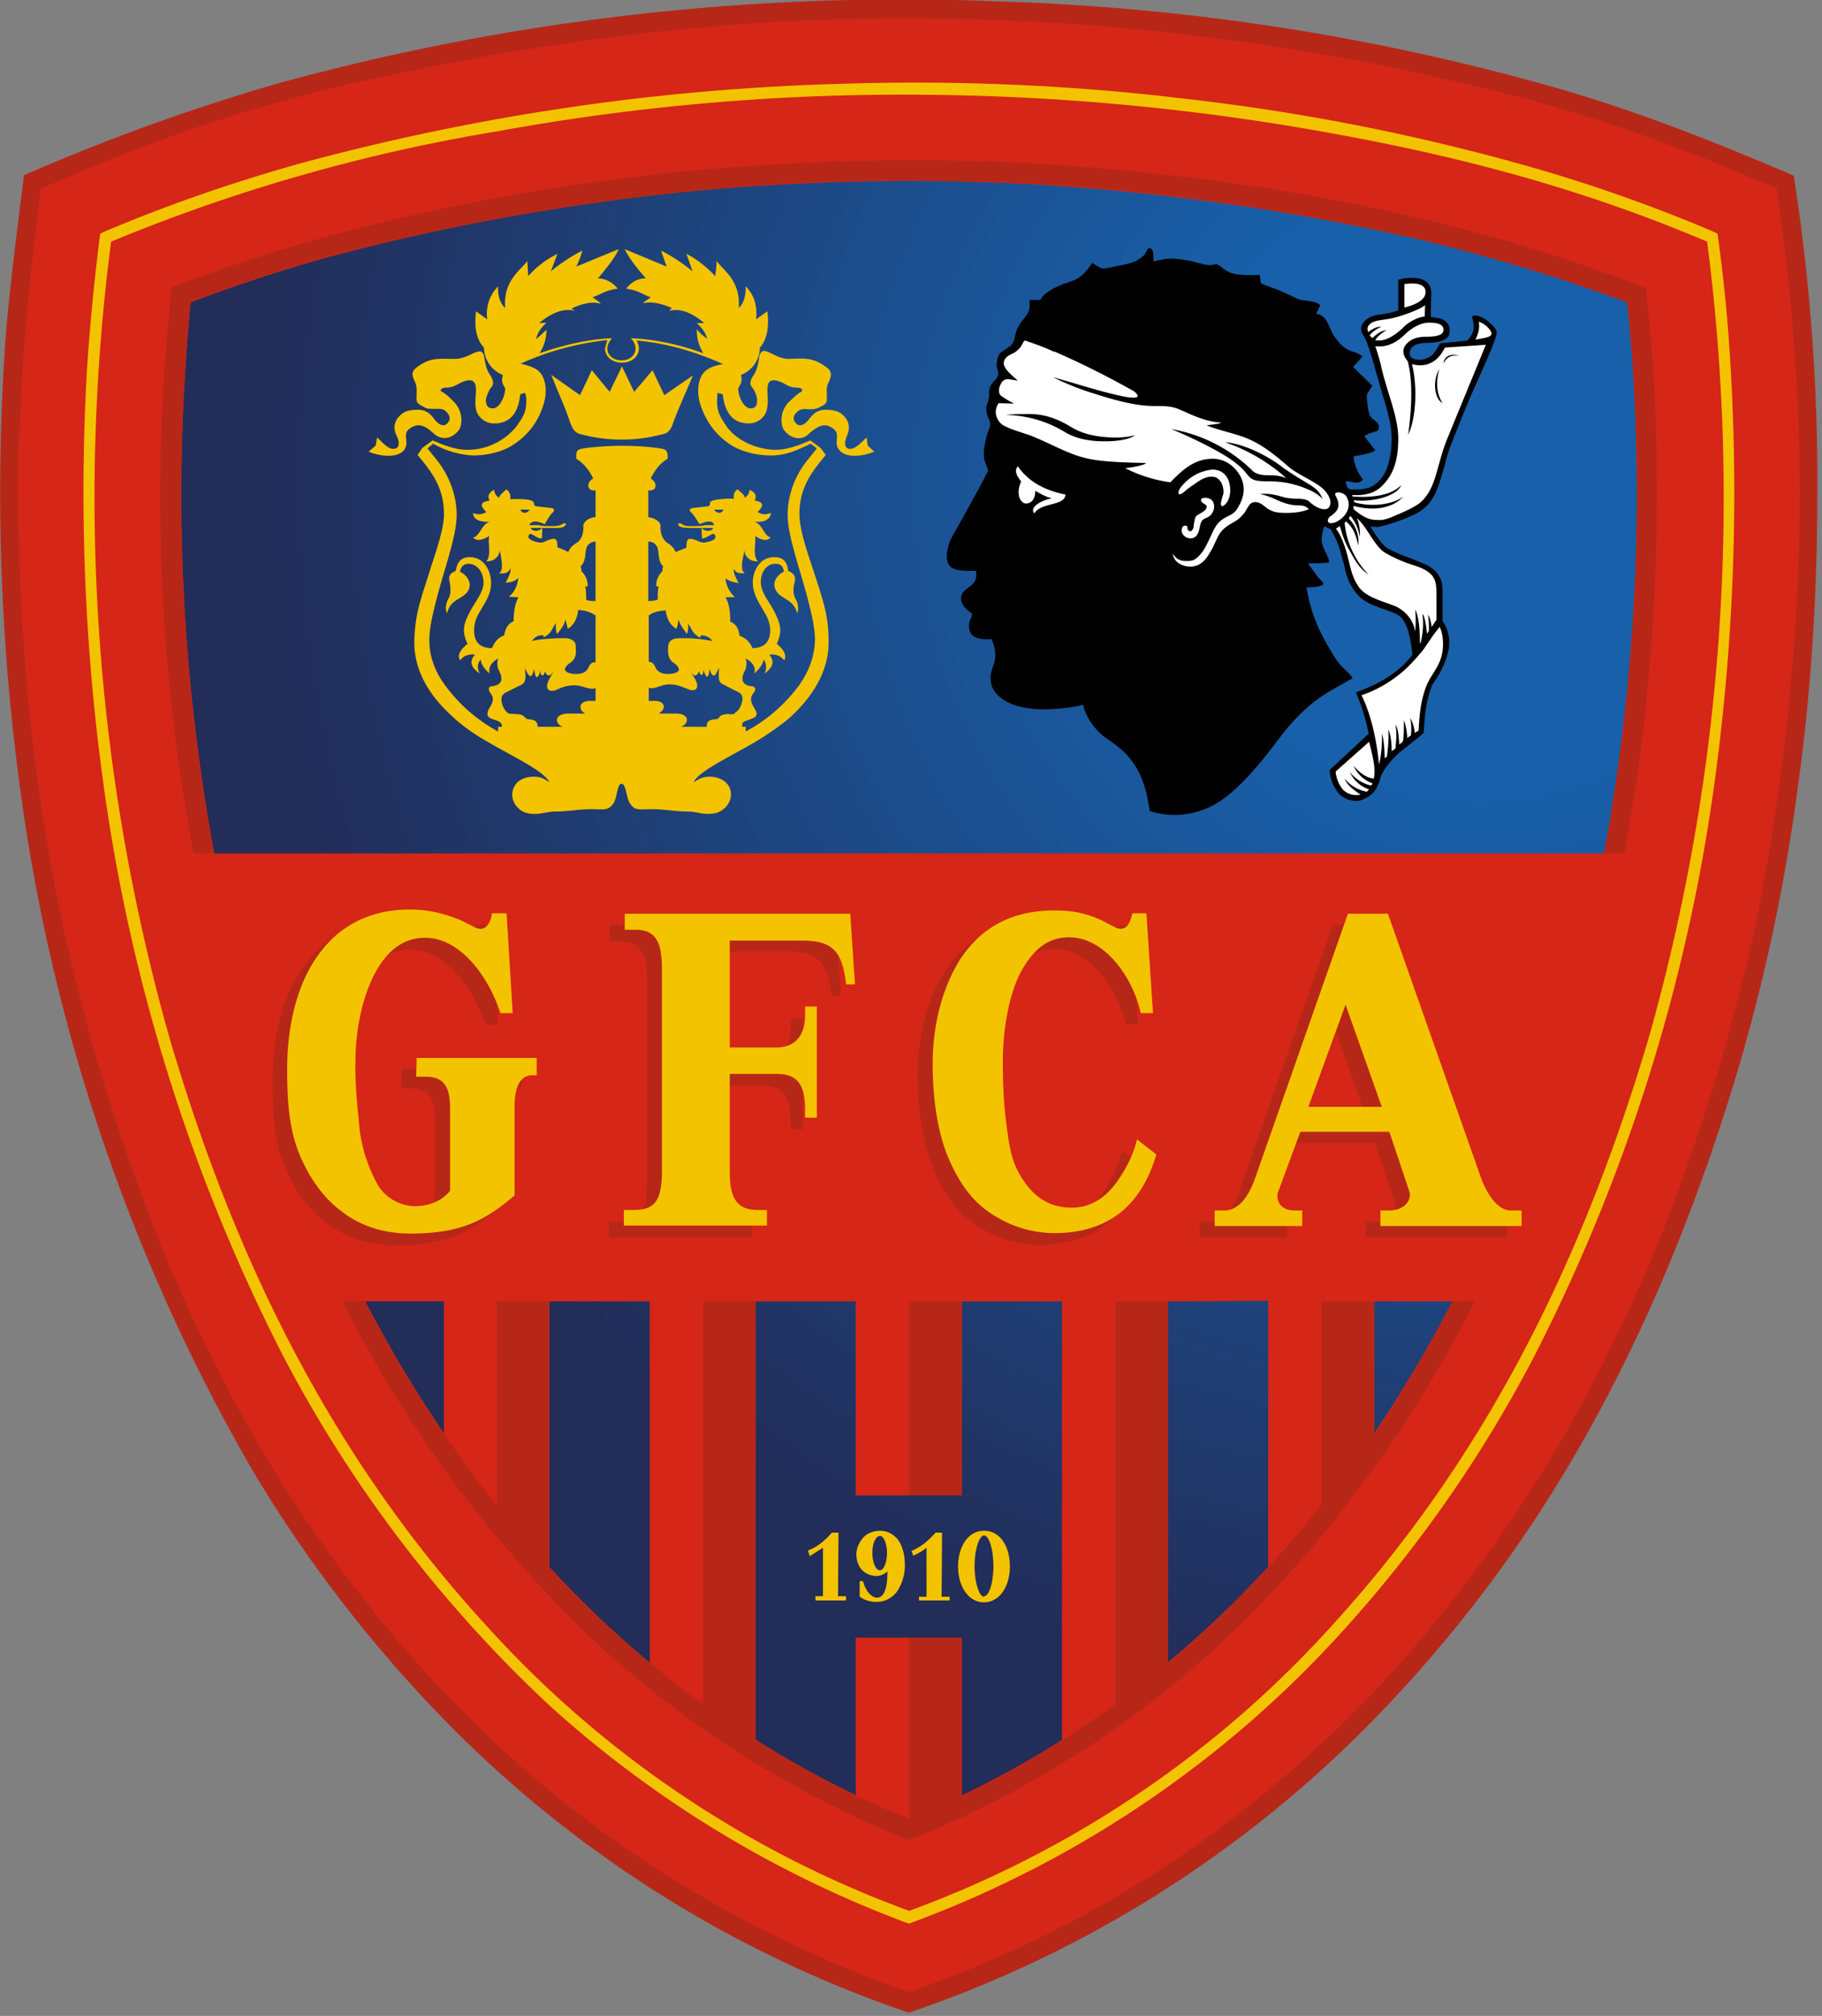 <svg fill="none" height="428" width="387" xmlns="http://www.w3.org/2000/svg" xmlns:xlink="http://www.w3.org/1999/xlink"><rect width="100%" height="100%" fill="#808080" stroke="none"/><radialGradient id="a" cx="313.9" cy="103.2" gradientUnits="userSpaceOnUse" r="324.8"><stop offset="0" stop-color="#1860aa"/><stop offset=".1" stop-color="#1860aa"/><stop offset=".2" stop-color="#1860aa"/><stop offset=".8" stop-color="#222d59"/><stop offset="1" stop-color="#222d59"/></radialGradient><path d="m193 427.3a250.2 250.2 0 0 1 -97-60.5 286.1 286.1 0 0 1 -42-54 393.3 393.3 0 0 1 -49.7-145.2 467.8 467.8 0 0 1 -3-97.4c1-11 2.4-22 3.8-33a442.6 442.6 0 0 1 53.6-19.4 501 501 0 0 1 153.3-17.5 486.7 486.7 0 0 1 115.5 17.5c18.3 5 36 12 53.5 19.5a418.7 418.7 0 0 1 5 68c0 20.8-1.3 41.6-4.2 62.3a393.7 393.7 0 0 1 -12.2 58c-9 30.5-21 60-37.4 87.2a286.2 286.2 0 0 1 -42.1 54 250.1 250.1 0 0 1 -97 60.5z" fill="#b72718"/><path d="m4.2 91.3a427.6 427.6 0 0 1 3.4-42l.1-1.5 1-7.8 7.3-3 1.3-.6a341.5 341.5 0 0 1 63.5-20 544.2 544.2 0 0 1 82.7-11.7 506.3 506.3 0 0 1 51.8-.3 507 507 0 0 1 68.8 7.7 543.8 543.8 0 0 1 42.3 9.5 357 357 0 0 1 42.4 14.8l1.3.6 7.3 3 1 7.8.2 1.4a425.6 425.6 0 0 1 2.5 87 462.3 462.3 0 0 1 -8.3 60.6 428 428 0 0 1 -19.3 63.8 344.9 344.9 0 0 1 -15.6 33.9 301.3 301.3 0 0 1 -42.7 61.1 257.4 257.4 0 0 1 -48.2 41 240.5 240.5 0 0 1 -48.3 24.3l-.9.3-4.7 1.8-4.8-1.8-.9-.3a250.4 250.4 0 0 1 -62-33.9 252.4 252.4 0 0 1 -34.5-31.4 285.5 285.5 0 0 1 -42.7-61.1c-5.8-11-11-22.3-15.5-33.9a427.2 427.2 0 0 1 -19.3-63.8 425.7 425.7 0 0 1 -8.4-60.6 465.4 465.4 0 0 1 -1-44.9z" fill="#d52617"/><path clip-rule="evenodd" d="m18.5 78.1a453.2 453.2 0 0 0 3.3 87.1 379 379 0 0 0 38.5 123 278 278 0 0 0 56.2 73.7 235.6 235.6 0 0 0 75.7 46.2l.9.3.8-.3a232 232 0 0 0 91.2-61.7 278 278 0 0 0 40.7-58.3 379.5 379.5 0 0 0 38.5-122.9 453.3 453.3 0 0 0 3.3-87c-.5-9.2-1.4-18.3-2.6-27.2l-.2-1.4-1.3-.6a333.5 333.5 0 0 0 -40.7-14.2 455.8 455.8 0 0 0 -70.8-13.8 479.7 479.7 0 0 0 -73.4-3.2 489.7 489.7 0 0 0 -115.2 17c-13.5 3.8-27 8.4-40.8 14.2l-1.3.6-.2 1.4c-1.1 8.9-2 18-2.6 27.1z" fill="#f4c300" fill-rule="evenodd"/><path clip-rule="evenodd" d="m105 28a478.2 478.2 0 0 1 88-7.9 504.5 504.5 0 0 1 88.2 7.9c28 5 54 11.7 81.4 23.3a421.2 421.2 0 0 1 -12.3 168.7c-14.1 47.7-34.7 89.2-67 124.7a225.1 225.1 0 0 1 -90.2 61 225.2 225.2 0 0 1 -90.2-61c-32.4-35.5-53-77-67-124.7a421.2 421.2 0 0 1 -12.3-168.7 373.6 373.6 0 0 1 81.3-23.3z" fill="#d52617" fill-rule="evenodd"/><g fill="url(#a)"><path d="m77.6 276.3a270.3 270.3 0 0 0 16.7 28v-28z"/><path d="m116.7 276.3v56.4a218.8 218.8 0 0 0 21.4 20.4v-76.8z"/><path d="m204.3 276.3v41.2h-22.5v-41.2h-21.3v93.1a191.8 191.8 0 0 0 21.3 11.8v-33.5h22.5v33.5a203.3 203.3 0 0 0 21.3-11.8v-93.1z"/><path d="m248 276.3v76.7a220 220 0 0 0 21.4-20.4v-56.4z"/><path d="m291.9 276.3v28a267 267 0 0 0 16.6-28z"/><path d="m193 38.4a532.2 532.2 0 0 0 -42 1.8 475.7 475.7 0 0 0 -82 14.6 329.1 329.1 0 0 0 -28.5 9.4 422.7 422.7 0 0 0 -1 69.7 433.3 433.3 0 0 0 6 47.3h295.2a398 398 0 0 0 6-47.3 425.4 425.4 0 0 0 -1-69.7 304.9 304.9 0 0 0 -48-14.2 503.5 503.5 0 0 0 -77-10.8 531.1 531.1 0 0 0 -26.9-.8h-.7"/></g><path d="m85.2 231.1h2c3.9 0 5.2 2 5.2 6.7v17.4c-.5.8-2.8 3.4-7.5 3.4a9.6 9.6 0 0 1 -7.6-4.1 32 32 0 0 1 -4.3-14.3c-.5-4.4-.7-9-.7-12.4 0-5.8 1.2-13 4-18.4 2.4-4.6 5.9-7.8 10.8-7.8 7.5 0 13.5 8.3 16 16h2.7l-1.4-21.2h-3.1c-.2 1.6-1 3.3-2.3 3.3a3 3 0 0 1 -1.5-.4l-3-1.5c-2.5-1-5.9-2.2-10.6-2.2-18.5 0-26 16.3-26 33.8 0 6.5.3 12.7 2.6 18.4 2 4.7 5 9 9 12 3.9 2.9 8.9 4.6 14.6 4.6 11.5 0 16.5-3.4 22-8.1v-19c0-4 1.2-6.5 3.7-6.5h1v-3.8h-25.5zm189.5 6.4 7.9-21.7 7.7 21.7zm43 22c-2.5 0-5-3-6.6-7.7l-19.5-55.4h-8.5l-19.8 56.3c-1.2 3.4-3.2 6.7-6.5 6.7h-2v3.3h18.6v-3.3h-1.4c-3.6 0-3.9-2.8-3.4-4l4.6-12.7h18.8l4.3 12.5c.6 2-1 4.2-4.4 4.2h-1.8v3.3h30v-3.3zm-83-6.9c-3.2 4.8-7 6.3-10.4 6.3-5.2 0-8.3-3.1-10.2-5.9-2.7-4-3-7.7-3.7-13.1-.5-4.4-.6-8.7-.5-12.1 0-5.8.9-13.3 3.7-18.7 2.4-4.6 5.4-7.6 10.4-7.6 7.5 0 13.4 8.4 15.1 16h2.6l-1.4-21h-3c-.2 1.5-1 3.2-2.4 3.2a3 3 0 0 1 -1.4-.4c-1-.5-1.8-1.1-2.9-1.5-2.5-1.1-5.1-2.1-9.8-2.1-9.7 0-16 4.2-20.2 10.7-3.7 6-5.7 13.7-5.7 22 0 6.6 1 14 3.3 19.6 2 4.8 4.4 8.6 8 11.3 3.9 3 9 5 14.6 5 11.5 0 18.6-6 21.7-16.7l-4.2-3.2c-.8 3.4-2.2 6.1-3.6 8.2zm-105.2-56.2v3.5h2.4c5 0 5.5 4 5.5 8.8v42.3c0 6.4-1.4 8.4-5.9 8.4h-2.2v3.3h30.4v-3.3h-1.7c-5 0-6-3-6-8.4v-20.5h9.7c4.4 0 6.2 2 6.2 7.5v1.8h2.6v-23.6h-2.6v2.1c0 3.7-1.7 6.6-6.2 6.6h-9.8v-22.9h15c6.2 0 9 1.6 9.7 9.4h2l-1-15z" fill="#b72718"/><path d="m277.9 235 7.9-21.7 7.7 21.7zm43 22c-2.6 0-5-3-6.6-7.7l-19.5-55.3h-8.5l-19.8 56.4c-1.2 3.3-3.2 6.6-6.5 6.6h-2v3.3h18.6v-3.3h-1.6c-3.6 0-4-2.8-3.5-4l4.7-12.7h18.9l4.2 12.5c.7 2-1 4.2-4.3 4.2h-1.8v3.3h30v-3.3zm-83.1-6.9c-3.1 4.8-6.9 6.4-10.3 6.3-5.2 0-8.3-3-10.2-5.9-2.7-4-3-7.7-3.7-13.1-.5-4.4-.6-8.7-.6-12 0-5.9 1-13.4 3.7-18.8 2.5-4.6 5.5-7.6 10.4-7.6 7.5 0 13.5 8.4 15.2 16.1h2.6l-1.4-21.2h-3c-.3 1.6-1 3.3-2.4 3.3a3 3 0 0 1 -1.4-.4l-2.9-1.5c-2.6-1.1-5.1-2-9.8-2-9.7 0-16 4.1-20.2 10.6-3.7 6-5.7 13.8-5.7 22 0 6.7.9 14 3.2 19.6 2 4.8 4.5 8.6 8 11.3 4 3 9 5 14.7 5 11.5 0 18.5-6 21.6-16.7l-4.1-3.2c-.8 3.4-2.3 6.1-3.7 8.2zm-149.4-21.5h2c3.8 0 5.2 2 5.2 6.7v17.5c-.5.7-2.8 3.3-7.6 3.3a9.6 9.6 0 0 1 -7.5-4.1 32 32 0 0 1 -4.3-14.3c-.5-4.4-.8-9-.7-12.4 0-5.8 1.2-13 4-18.4 2.4-4.6 5.8-7.8 10.8-7.8 7.5 0 13.5 8.3 16 16h2.6l-1.3-21.2h-3.1c-.2 1.6-1 3.3-2.4 3.3a3 3 0 0 1 -1.4-.4l-3-1.5c-2.6-1-6-2.2-10.6-2.2-18.5 0-26.1 16.3-26.1 33.8 0 6.5.3 12.7 2.7 18.4 2 4.7 4.9 9 9 12 3.9 3 8.8 4.6 14.5 4.6 11.6 0 16.5-3.4 22.1-8.1v-19c0-4 1.2-6.5 3.7-6.5h1v-3.7h-25.5zm44.3-34.6v3.4h2.4c5 0 5.5 4 5.5 8.8v42.3c0 6.4-1.5 8.4-6 8.4h-2.1v3.3h30.4v-3.3h-1.9c-4.9 0-6-3-6-8.4v-20.5h9.8c4.4 0 6.2 2 6.2 7.6v1.7h2.5v-23.6h-2.5v2.2c-.1 3.6-1.8 6.5-6.2 6.5h-9.8v-22.7h15c6.2 0 8.9 1.5 9.7 9.3h1.9l-1-15zm67.4 131.4h-1.4c-1.4 1.6-3 3-5.1 3.9l.4 1c1-.5 2-1 2.8-1.7v10.4h-1.6v.8h6.5v-.8h-1.7zm8.9 13.6c-1 0-2-3-2-6.5s1-6.5 2-6.5c1.1 0 2 3 2 6.5s-.9 6.4-2 6.4zm0-14c-3.4 0-5.5 3.4-5.5 7.6s2.2 7.6 5.5 7.6 5.5-3.4 5.5-7.6-2-7.6-5.5-7.6zm-30.9.4h-1.4c-1.4 1.6-3 3-5.1 3.8l.4 1.2 2.8-1.8v10.3h-1.6v.9h6.5v-.9h-1.7zm8.8 8c-.9 0-1.6-1.7-1.6-3.7s.7-3.6 1.6-3.6c.8 0 1.5 1.6 1.5 3.6s-.7 3.7-1.5 3.7zm.1-8.4c-1.3 0-2.5.4-3.4 1.2-1 1-1.7 2.4-1.7 3.8 0 2.6 1.6 4.6 4.4 4.6.7 0 1.8-.5 2.2-1 0 4.3-1 5.6-2.2 5.6-1 0-2.3-1-3-3.5h-.7v3.3a6 6 0 0 0 3.7 1.1c1.8 0 3.4-1 4.3-2.3a10 10 0 0 0 1.6-5.4c0-2.7-.7-4.6-1.7-5.8-1-1-2.2-1.6-3.5-1.6" fill="#f4c300"/><g fill="#b72718"><path d="m308.5 276.3a305.3 305.3 0 0 1 -16.6 28v-28h-11.3v43.2c-3.5 4.4-7.1 8.7-11 13l-.2.2a221 221 0 0 1 -21.3 20.4v-76.8h-11.2v85.5a215.8 215.8 0 0 1 -32.6 19.4v-33.5h-11.2v38.3c-3.7-1.5-7.3-3-10.9-4.7l-.4-.2a201.7 201.7 0 0 1 -21.3-11.8v-93.1h-11.2v85.5a215.4 215.4 0 0 1 -11.3-8.7 219 219 0 0 1 -21.4-20.4v-56.4h-11.2v43.2a253.9 253.9 0 0 1 -27.9-43.2h-4.8l2.1 4.1a261.6 261.6 0 0 0 52.7 69.3 219.6 219.6 0 0 0 65.5 41.1 213.6 213.6 0 0 0 79.8-55.5 261.6 261.6 0 0 0 40.5-59z"/><path d="m204.3 276.3h-11.2v41.2h11.2z"/><path clip-rule="evenodd" d="m151 40.2a442.6 442.6 0 0 1 56-1.6 413.2 413.2 0 0 1 42.6 3.1 496 496 0 0 1 48.2 8.3 385 385 0 0 1 47.8 14.2 376.5 376.5 0 0 1 2.1 41 426 426 0 0 1 -7 76h4.4l2.9-18.2a436.5 436.5 0 0 0 3.2-83.8c-.4-6.2-1-12.2-1.6-18a320.6 320.6 0 0 0 -31.2-10.5 438.7 438.7 0 0 0 -68.4-13.3 464.3 464.3 0 0 0 -85-2.5 464.1 464.1 0 0 0 -97.3 15.8c-10.4 2.9-20.7 6.3-31.2 10.3a406 406 0 0 0 1.6 102c.9 6 1.9 12.2 3 18.1h4.4a396.5 396.5 0 0 1 -6-47.3 427 427 0 0 1 1-69.7 303 303 0 0 1 47.9-14.1 503.6 503.6 0 0 1 62.7-9.8z" fill-rule="evenodd"/></g><path d="m281.3 111.7c.5.3.8.5 1.3.6a20 20 0 0 1 1.8 3.8c.4 1.2.6 2.4 1 3.4.4 2 .8 3.7 2 5.5a8 8 0 0 0 2.7 2.7c1.7 1 3.6 1.5 5.4 2.2.8.3 2 .8 2.5 1.7.4.5 1 1.9 1.2 2.7.4 1.5.6 3 .8 4.7-3 4-7.3 6.3-12 8a42 42 0 0 1 2.7 8.8l-8.3 7.7a8.6 8.6 0 0 0 2 5c.5.6 1.3 1 2.1 1.3.9.2 2 .4 2.8 0 2.3-.8 3.3-2.4 3.9-4.6.3-1.3 2-3.6 3.9-5.3l3-2.4a40 40 0 0 0 2.3-1.9c.2-3.3.4-6.4 1.6-9.6.3-1 .9-1.5 1.4-2.4 1.1-1.8 2.4-4.7 2.4-7 0-.8 0-1.3-.2-2-.2-1.1-.7-2-1.2-2.8v-5.8c0-1.5 0-2.5-.7-3.6-.5-1-1.5-1.9-3-2.6l-2.4-1c-1.5-.6-3-1-5.6-2.4-1-.6-1.8-1.9-2.7-3.1l-.9-1.5 1.6.1a38.1 38.1 0 0 0 8-2.8c.9-.5 1.7-1 2.2-1.6 2-1.7 2.9-5 3.8-8.2.5-1.8 1-3.7 1.7-5.4l2-5c2-5.1 4.4-10 6.5-15.1.4-1.1 1-2.5 1-3.2 0-.6-.6-1.3-1.4-2-.8-.8-2.1-1.6-3.2-1.6s-.3.6-.3 2.3c0 1.1-.2 1.6-1.3 3l-5.8.6c-.8 1.2-1.2 2.4-2.5 3-.8.4-1.8.7-3.1.3-1-.3-1-1.3-.7-2 .2-.5.7-.8 1.1-1 .6-.2 1.3-.4 2.1-.4 1.6 0 2.8-.2 3.6-.5 1.2-.5 1.5-1 1.5-2.2 0-1.4-.9-2.1-2-2.5l-2-.3.1-5.1c0-2.4-1.9-3.2-4-3.2-1 0-1.9.1-3 .4v6.5c-2.8 1-4.3.7-5.7 1.3-1.1.5-2.2 1.4-2.2 2.6s1 1.8 1.4 3.4c.6 1.6 1.3 4 1.6 5.2l1.7 5.9c1 3.2 1.8 6.2 1.8 8.9 0 2.3-.4 4.2-.8 5.6a8 8 0 0 1 -1.7 3.1c-.6.7-1.3 1.2-2.2 1.6-1 .3-2 .5-4 .4-.5 0-.8-.3-1.1-1.7 1.2-.1 2.8.9 3.7-.4a9 9 0 0 1 -2-4.9c2.4-.4 4-.8 4.6-1.3l-2.3-3c.9-.6 1.8-.8 2.4-1 .3 0 .7-.3.7-.9 0-.7-.4-1-1.1-1.6-.8-.6-1.1-.9-1.4-3.7 0-.6-.2-1.3 0-1.8l1.1-1.7-4.1-4 2-2.2c-1.5-1.4-2.7-.5-5-3l-1-1.3c-1.4-2.1-1.3-4.3-3.8-4.8l.8-1.8c-.7-.7-1.7-.8-3-1-1.1-.1-1 0-2.5-.7l-3.3-1.5c-1-.4-2.9-1-3.8-1.5l-.2-1.7h-2.7c-2.1-.1-3.7-.1-5.6-1.8-.4-.3-.7-.5-1-.5l-1.2.2c-.9 0-1.8-.3-2.7-.5a24 24 0 0 0 -5.4-.9c-1.7 0-2.8.4-4 .6 0-.8.1-2.7-.7-2.8-.5 0-.6.2-.8.7a3 3 0 0 1 -1 1.2c-1 .8-1.8 1.3-5.9 2-.8.2-1.7.4-2.3.4s-2-1-2.3-1.2a12 12 0 0 1 -1.3 1.7c-.6.7-1 1.1-1.5 1.4-1.3.9-2.6 1-4.7 2-1.4.6-3.2 1.8-3.5 2.8h-2.3v1.2c0 .8-.2 1.4-.8 2.2-.7 1-1.4 1.6-2 3.1-.4 1.2-.3 2.6-1.5 3.4l-1.9 1.3c-.6.6-.8 1.9-.8 2.6 0 1.1.6 1.3.2 2.4-.3 1-2 1.6-1.8 3.7.1 1.6-.7 2.3-.6 3.3 0 1.5.8 2 .8 3.2 0 .8-.3 1.1-.6 2-.4 1.7-1 3.8-.6 5.6l.8 2.2c-2 4-5 9.3-7.4 13.6a9.4 9.4 0 0 0 -1.4 4.5c0 3.3 2.5 3.2 6.2 3.2.4 2.8-1.2 3-2.5 4.3-1.2 1.1-.7 2.9.7 4 .6.6 1.3.6.8 1.6a4 4 0 0 0 -.5 1.6c0 2.8 2 3.1 4.8 3 .6 1.4.8 2.4.8 3.2.1 2-1 3.1-1 5.1 0 1.8.8 3 2 4 2.5 2.2 6.8 2.6 9.3 2.6 1.8 0 6.4-.3 8.4-1 .2 2 2.2 5.2 4.7 7 2 1.4 3.7 2.6 5 4.2 2.4 2.8 3.7 6.3 4.4 11.4a17.4 17.4 0 0 0 15.5-2.5c3.9-2.7 8-7.7 11-11.6 1.7-2.3 4.5-6 8.3-9 2.5-2 5.7-3.6 8.3-5.1-1-1.7-2.5-2-4.5-5.6-2.7-4.5-4.3-8-5.3-13.7.4 0 1.6 0 2.5-.2 1.9-.4.9-.9 0-1.9l-2.2-3c1.4 0 3 0 4.5-.2 0-.7-.4-1.5-1-2.7-.3-.8-1.1-1.8 0-5z" fill="#000"/><path clip-rule="evenodd" d="m283.7 163.8a7 7 0 0 0 1.5 3.8 4 4 0 0 0 3.8 1.1c-1.9-1.2-3-2.3-3.4-3.4a8 8 0 0 0 4.7 2.8l.5-.5c-2-.7-3.3-2-4.1-3.7a8 8 0 0 0 4.6 2.9l.2-.5a7 7 0 0 1 -4-3.7c1.6 1.8 3 2.6 4.3 2.7.4-1.7 0-4-1-7.8zm5.5-16.2c3-1 5.6-2.5 8-4.4 1.8-1.4 3.4-3.2 5-5.1 1.2-1.7 2.4-3.6 3.6-5 .5 1.1.7 2.3.7 3.7 0 4.3-2.4 5.9-3.6 9-1.3 3.5-1.4 6.5-1.6 9.4-.3 0-.6.3-.8.4a7.4 7.4 0 0 0 -1-3.2c.3 1.2.3 2.4.2 3.7l-.8.6a12 12 0 0 0 -.7-3.8c0 1.4 0 3-.2 4.5l-.8.7c-.1-2.4-.4-3.8-.8-4.2.3 1.4.2 3.1 0 5l-.8.6c0-2.1-.3-3.8-.7-4.6.1 1.5 0 3.3-.3 5.7l-.5.4c0-2.5-.3-4.6-.6-5.2.1 1.1 0 4.4-.6 6.5-.6-6.3-2-11.2-3.7-14.7zm-5.4-35.3c.7.9 1.2 2 1.7 3.4 1.2 3.2 1.2 6 2.9 8.6 1.4 2.3 4.5 3.1 7.7 4.3 1.8.7 4 2.5 4.5 5.5a28 28 0 0 0 0-4.7c.7 1.4 1 3.9 1 7.3l.2-.4c.5-2.3.6-4.3.3-6 .5.5.8 2.2 1 4.3l.4-.7c0-1.3 0-2.4-.2-3.4.4.5.6 1.4.8 2.6l1-1.5v-5.6c0-2.6-.3-4-3-5.3-2-.9-4-1.1-8-3.4-1.5-1-2.6-3-3.7-4.6-.5-.8-1.4-2-2.2-2.7a8 8 0 0 1 .6 4 9 9 0 0 0 -2-4.5l-.3.6a7 7 0 0 1 2 5.7c-.5-2.2-1-3.7-2.6-5.1l-.3.3a18.3 18.3 0 0 0 5.1 11c-1.7-1.1-2.8-2.8-3.8-4.7-1-1.6-1.7-3.4-2.3-5.6l-.8.5zm14.5-47v-5c.5 0 1.4-.2 1.9-.1 1.2 0 2.6.4 2.6 1.8 0 1.5-1.7 2.6-4.5 3.3zm4.3 2 .1-2.5c-.9.7-2.8 1.5-5.3 2.3-2.9.9-4.2.7-5.6 1.2-1 .5-1.6 1-1.2 2.2 1.1-.8 2-1.2 2.8-1.1a6 6 0 0 0 -2.5 1.8l.6.6c1-1 2-1.6 3-1.7-1 .6-1.8 1.2-2.4 2.1 2 .5 4.3-1 6.3-3 .6-.6 2.6-1.9 4.2-2zm10.8 4.8c2.4-.4 3.4-.6 3.4-1.3 0-.6-1.2-2-2.7-2.5.2 1.3 0 2.3-.7 3.8zm-7.7 6.3c-1.5 2.5-1 6.3.7 7.2-1.2-1.9-1.5-4.3-.7-7.2zm1-1.4c.6-1.2 1.7-1.7 3.2-1.5-1.5-.5-3 0-3.3 1.5zm-19.4 28.4-.1-.3c3.5.2 5.4-.8 6.8-2.4 1.8-2 3-4.7 3-9.6 0-4.5-2.2-9.3-3.6-15.1 0-.4-1-3.8-1.3-4.5 2.4.3 4.4-.7 6.1-2.3 1-1 3.1-2.7 5.4-2.7 1 0 3 .1 3 1.5 0 1-1 1.5-3.8 1.5-2.1 0-3.4.7-4.2 1.7-1.2 1.5 0 3 .4 3.5 1 3.6 1 9.2.1 15.6 1.7-3.5 2-10.3.8-15 4 1.1 6.1-1.6 7-3.5l8.7-.6-8.3 20.2c-2.2 5.6-2.2 10-5.3 13-1 1-3.1 2-5.5 3-1.6.7-2.7 1.1-3.8 1-1.6 0-2.8-.3-5.2-2.3v-.7c4.4 1.2 8.3.5 10.6-2-2.6 2-7.5 2.2-10.5 1.2v-.4c4.1.5 9.3-1 10-3.2-2.2 2.4-7 2.7-10.3 2.4zm-4.7 4.2c1.5-1 2.1-2 1.4-3.7-.2-.5-.6-1-.3-1.2.4-.4 1.8 0 2.2.6 1.3 2 .2 4.2-1.7 5.3-.4.3-1.8.8-2.1.2-.2-.5.2-1 .5-1.2zm-31.3-5c-.5.4-1 .5-1 0s.5-1.2.9-1.6a9.5 9.5 0 0 1 6.3-3.3c2.6 0 3.8 2 3.8 4.4 0 1.2-.3 2-.8 2.7-.4.5-1 .9-1.1.5-.2-.2 0-1 .4-2.3.2-.6 0-2-.5-2.7s-1-1.1-2-1.1c-1.2 0-2.4.7-3.6 1.6-1 .6-1.9 1.4-2.4 1.8zm4.6 1.1a2 2 0 0 1 1.5.5c.5.5.7 1.6.2 2.5-.5 1-1.1 1.1-1.7 1.4-.5.3-.8.4-1.1 2-.3 1.4-.8 2.2-2 2.2-.8 0-1.9-.7-1.8-1.8 0-.6.4-.9.7-.9.2 0 .5 0 .5.4 0 .5.3.8.6.8s.6-.4.7-.8c.3-2.6.5-2.4 1.3-2.9s1.5-.8 1.5-1.6c0-.4-1.2-.7-1.2-1.3 0-.4.4-.5.8-.5zm-39.7-6.7c2.2 3.2 5.6 5.1 10.1 6-.1 2.5-5.2 1.6-6.6 4-1.1-1.2 1.2-2.7 3.7-3.2-1.2-.3-2.3-.9-3.5-1.6 0 1.6-.7 2.7-2 2.7-1 0-2.3-1.8-1-4.7-1-1.2-1.5-2.3-.7-3.2zm32.6-7.9a32.7 32.7 0 0 1 17 8.6c.8 1 2.3 1.2 3.4 1.2 1.5 0 2.3 0 4 .6a37.9 37.9 0 0 0 -13-7.6c3.7.2 9 2.8 12.2 5.3 1.8 1.3 3.8 2.5 5.8 3.7 1.1.7 2.1 1.4 2.7 3a9 9 0 0 0 -3.1-2 20 20 0 0 0 -8.3-1.7c-4.1 0-3.8-.7-5.2-2.2-1.3-1.5-3.6-3-4.5-3.5-3-1.8-7.6-4-11-5.4zm-35.2-3c1.7-.2 3.4-.2 5-.2 2.9 0 5.7.8 8.8 2.7 2.6 1.6 5.5 2.2 9.4 2.3 1.7 0 3.2-.2 4.3-.5-1.2.9-3.7 1.3-6.4 1.3-4 0-6.7-.8-8.9-2.2a25 25 0 0 0 -12.2-3.4zm10.3-13.4c-2.1-1-4.1-1.7-6.2-2.4-.6.3-.4 1.4-2.3 2.6-1 .5-2.1.9-2.2 2.2 0 1.3 2 2.8 3 3.7l-2-.3c-.7 0-1.2.2-1.6 1-.5.8-.6 2 0 2.5s2.2 1.4 2.8 1.7l-3.3-.1c-.4.6-.6 1.3-.6 1.9 0 1 .7 2.4 1.8 2.9 1.3.7 3 1.2 4.8 1.8 2 .6 6.5 2.9 8.5 3.7 4 1.7 6.7 2.2 16.8 2.4-.2.4-2 .8-4.4 1.1a30 30 0 0 0 9.6 3c2.7-2.8 5.2-5 9-5 2.5 0 4.6 1.5 5.8 3.6 1.2 2.3 1 4.4-.6 7-1 1.6-2.4 1.4-4 3-1.1 1.1-2.2 4.6-3.5 6.3-.6.7-1.4 1.8-2.8 1.8-.9 0-2.4.2-3.4-1.6.2 2.1 2.4 2.8 3.7 2.8 1.6 0 3-.8 4.2-3 1.4-2.2 1.5-4 3.4-5.4 1.3-1 2.5-1.2 3.9-3 .7-.9 1-2.3 2.3-2.3 1.2 0 2 1 2.8 1.5 1 .5 1.4.8 4 .8 1.4 0 3.3-.2 4.6-.8-.5-.5-1-.8-2.1-.8-3.6 0-5-1.8-8.3-2.4 1.7-.2 3.2.1 5.2.7.9.2 2 .3 3 .3s1.9.2 2.3.6c1 1 3 2.1 4 1.4 1-1 .3-2.5-.5-3.5-1.6-2-5.5-3.3-7.9-5.3-3-2.6-5.4-4.5-8.3-5.8-2.6-1.2-6.9-2-9.1-3 1.5-.2 2.7-.3 3.1-.6-3.5-.1-7-2-8.5-2.6-1.9-.9-3.3-.9-5.8-.9-4 0-8.5-1.3-12.6-2.6a57.2 57.2 0 0 1 -8.8-3.5c4.8 1.3 9.8 3 14.6 4 .9.2 5 1 2.6-1a184.7 184.7 0 0 0 -17-8.5" fill="#fff" fill-rule="evenodd"/><path d="m132.1 77.8-2.6 5.4-3.8-4.6-2.5 5.3-6.1-4.3c1.3 3.4 2.9 6.7 4 10.1.7 1.8 1.2 2.3 2.7 2.6a33.6 33.6 0 0 0 16.5 0c1.6-.3 2.1-.8 2.7-2.6 1.3-3.4 2.8-6.7 4.2-10l-6.1 4.2-2.5-5.3-3.9 4.6z" fill="#f4c300"/><path d="m149.9 78.7c-1.8 1.5-1.9 4.7-1.2 7 1.4 4.4 3.9 7 6.3 8.6 2.5 1.7 6 2.4 8.8 2.4 3 0 5.3-1 8.4-2.5l1.3 1-2 2.5c-3 3.7-4.2 8-4.2 11.6 0 4.4 2.4 10.8 4.2 17.6.7 2.7 1.6 6.3 1.6 8.7 0 3.5-1.2 6.8-3.3 9.8a33.9 33.9 0 0 1 -11.4 9.9v-1h-.8l.1-.8c.4-.5 1.5-.6 2.1-1 .8-.2 1.3-.8.5-2-.5-.9-1.3-2.1-.3-3.3.8-1 .3-1.4-.3-1.5-.7 0-2-.4-2-1.6 0-1.6 1.3-1.9.7-4.3 1.6.9 2.2 2 1.8 3.2 1-.9 1.8-1.8 2-3 .6.9.7 1.9.2 3 1.8-1.3 2.2-2.6 1-4 1.3-.2 2.3.2 3.2 1.2.5-1 0-2.2-1.6-3.5 1.2-2.7.8-4.1-.4-6.6-1-2.1-3-4.2-3-6.5 0-2.2 1.3-3.9 3-3.9.6 0 1.7 0 1.9 1.7-1.2.5-2.8 2.2-1.6 4.1 1.1 1.8 3.7 1.7 4.4 4.7.4-.8.3-2-.4-3.2-.4-.7-.5-2-.1-3.5.3-1.4-.5-1.9-1.4-2.3-.2-2-1.1-2.9-2.9-2.9a4 4 0 0 0 -3.2 1.4 6.2 6.2 0 0 0 -1.4 4c0 2.7 1.7 4.8 2.8 6.9a7 7 0 0 1 .9 3.2c0 2.5-1.3 3.8-3.8 3.8a4.3 4.3 0 0 0 -2.7-2.6c-.2-1.5-.8-2.6-2-3 0-2.1-.2-3.8-1-5.2h2a6.2 6.2 0 0 1 -2-4c.6.5 1.6.8 2.8 1-.8-1.4-1.2-2.5-1-3 .4.8 1.1 1 2.3.9-.6-.5-.6-.9-.6-1.8 0-.8.3-1.6.5-3 .2 1.4 1.2 2.3 2.9 2.3-1.2-1.3-.4-3.7-.6-5.4 1.5 1 2.6 1.1 3.3.3-1.5-.3-1.7-2.9-3.5-3.3 1.2 0 2.1 0 2.7-.5.5-.3.8-.7.8-1.4-1 .4-1.8.4-2.8-.2 1.5-1.4 1.2-2.2-.6-2.4.5-1 .1-1.8-1.1-2.3 0 .6-.3 1.2-1 1.7-.1-.8-1-1.2-1.5-1.8-.7.4-1 1.1-.8 2a18 18 0 0 0 -4.3.3c-.5.1-.8.4-.8.6 0 .4 0 .6-.5.7l-2.7.3c-.5 0-1.6.2-.8 1 .6.6.7.8 1.8 2.5 1.7-.8 2.8-.8 3.1.2h-1.9c-.8.2-1.1.2-2.9.2-.8 0-1.6 0-2-.4-.4-.3-1.3-.3-.6.4.4.3 1.2.4 2.4.4h4.8c-.4.8-1.7.8-2.5 0l.1 2.2c1 .1 2.3-1.4 2.7-.8s0 1-.4 1.2c-.7.3-1.6.5-2 .5-.8 0-1.8-.8-2.8-.8-.8 0-.8 1-.8 1.9l-2.3.9c-.4-.9-.8-1.3-1.7-1.9-.6-.4-1.6-1.4-1.5-3.6 0-1.2-1.7-1.8-2.6-1.9v-5.7c1.8.3 2.1-1.6.5-2.5 1-2 2.1-3.3 3.6-4.2.1-2-.4-2-2.2-2.3a62.6 62.6 0 0 0 -15 0c-1.8.3-2.3.2-2.2 2.3 1.5.9 2.7 2.3 3.6 4.2-1.6.9-1.3 2.8.5 2.5v5.7c-.9 0-2.6.7-2.6 1.9.1 2.2-.8 3.2-1.5 3.6-.9.6-1.3 1-1.7 1.9a18 18 0 0 0 -2.3-1c0-.8 0-1.8-.8-1.8-1 0-2 .8-2.7.8-.5 0-1.4-.2-2-.5-.5-.3-.9-.6-.5-1.2s1.7 1 2.7.8l.1-2.2c-.8.8-2 .8-2.5 0h4.8c1.2 0 2 0 2.4-.4.8-.7-.1-.7-.5-.4-.5.3-1.2.4-2.1.4-1.7 0-2 0-2.9-.2h-2c.5-1 1.6-1 3.3-.2 1-1.7 1.1-1.9 1.7-2.5.8-.8-.3-1-.8-1l-2.6-.3c-.6-.1-.5-.3-.6-.7 0-.2-.3-.5-.8-.6-.7-.2-2-.3-4.2-.2.1-1-.2-1.7-.9-2.1-.5.6-1.3 1-1.5 1.8-.7-.5-1-1-1-1.7-1.2.5-1.5 1.4-1 2.3-1.9.2-2.2 1-.7 2.4-1 .6-1.9.6-2.8.2 0 .7.3 1.1.8 1.4.6.4 1.5.5 2.7.5-1.7.4-2 3-3.5 3.3.7.8 1.8.7 3.4-.3-.3 1.7.5 4.1-.6 5.4 1.6 0 2.6-.9 2.9-2.3.2 1.4.4 2.2.4 3 0 1 0 1.3-.6 1.8 1.2.2 2-.1 2.4-1 .2.6-.3 1.7-1 3 1.2 0 2.1-.4 2.7-1-.2 1.8-1 3.2-2 4l2 .1c-.7 1.4-1 3-1 5.1-1.2.5-1.8 1.6-2 3-1.2.4-2 1.3-2.6 2.7-2.6 0-3.8-1.3-3.8-3.8a7 7 0 0 1 .8-3.2c1.1-2.1 2.9-4.2 2.8-6.9 0-1.3-.4-2.8-1.4-4a4 4 0 0 0 -3.2-1.4c-1.7 0-2.6 1-2.9 2.9-.9.4-1.7.9-1.3 2.3.3 1.5.2 2.8-.2 3.5-.7 1.3-.8 2.4-.3 3.2.6-3 3.2-2.9 4.4-4.7 1.1-1.9-.5-3.6-1.7-4.1.3-1.6 1.4-1.7 1.8-1.7 1.8 0 3.2 1.7 3.2 4 0 2.2-2 4.3-3 6.4-1.3 2.5-1.6 4-.4 6.6-1.6 1.3-2.2 2.4-1.6 3.5.8-1 1.9-1.4 3.2-1.2-1.3 1.4-.9 2.7 1 4-.6-1.1-.5-2.1.2-3 .1 1.2.9 2.1 1.9 3-.3-1.3.3-2.3 1.8-3.2-.6 2.4.7 2.7.7 4.3 0 1.2-1.3 1.5-2 1.6-.6 0-1 .5-.3 1.5 1 1.2.2 2.4-.3 3.2-.7 1.3-.3 1.9.5 2.2.7.3 1.7.4 2 1 .2.1.2.4.2.7h-.8v1a33.9 33.9 0 0 1 -11.4-10c-2.1-2.9-3.3-6.2-3.2-9.7 0-2.4.9-6 1.6-8.7 1.8-6.8 4.2-13.2 4.2-17.6 0-3.6-1.3-8-4.2-11.6l-2-2.5 1.2-1a19 19 0 0 0 8.5 2.5c2.8 0 6.3-.7 8.7-2.4 2.5-1.7 5-4.2 6.3-8.6.7-2.3.6-5.5-1.2-7-.7-.6-2-1.1-3.7-1.5a60.3 60.3 0 0 1 18.4-5l-.5 1.8c0 1.5 1.3 3 3.6 3s3.6-1.5 3.6-3c0-.5-.1-1-.5-1.7 6 .5 12.1 2.2 18.4 5-1.8.3-3 .8-3.7 1.4zm1.9 29.5h1.9c-.5 1-1.5.8-2 0zm-10.4 21.4c.2 1.8 1 3.1 2.2 3.9.2-.2.4-.8.5-2 .3 1 1 2 1.8 3.1.2-.6.4-1.3.2-2.2.9 1 .7 1.9 2.6 3l.2-.5c1 0 1.9.4 2.4 1.2a31 31 0 0 0 -6.4-.6c-.9 0-1.8 0-2.4.5-.5.4-.6 1-.6 1.8 0 1 0 2.2 1.3 3 .7.5 1 1 1 1.4 0 .5-1 .9-2.4.9-1.3 0-2-.5-2.5-1.2-.3-.8-.7-1.4-1.5-1.4v-9.8c.8-.7 2-1 3.6-1.1zm-.7-8.3a4 4 0 0 0 -1.3 3.2h.5c-.2.8-.2 1.8-.2 2.8-.5.2-1.2.3-2 .3v-12.6c.8 0 1.3.3 1.6.7 1 1.1.1 3.1 1.6 4.6-.2.2-.2.6-.2 1zm15.4 30.2c-.3.1-.6.2-1.4.1-.5 0-1.2.1-1.5.3-.5.2-.4.7-1.1.8-1.3.1-2 .3-2 1.6h-5.4c1-.5 1.2-1 1.2-1.5 0-.8-1-1.3-2.3-1.3h-3.7c.7-.4 1.1-1 1.1-1.4 0-1-1.1-1.3-2-1.3h-1.2v-2.8c1.1.5 2.7-.7 4.3-.7 1.7 0 2.7.5 4 1 1.4.6 2 0 2-.7 0-1-1.1-2.4-1.5-3.2.4.6.7 1 1 1 .5 0 .7-.5.9-.9 0 .1.2.8.5.8.4 0 .3-.6.4-1 .2.4.3 1 .8 1.4.4-.2.4-1.3.6-1.7 0 .5.5 2 1.2 1.2l.7-1.4c0 1.7-.3 3 .9 3.5l2.7 1.4c.7.3 1.4.6 1.4 1.6s-.6 2.6-1.6 3zm-29.6-23.9c-.8 0-1.5 0-2-.3 0-1 0-2-.2-2.8h.5a4 4 0 0 0 -1.3-3.2c0-.4 0-.8-.2-1 1.5-1.5.7-3.5 1.6-4.6.4-.4.9-.7 1.6-.7zm0 13c-1 0-1.2.5-1.6 1.3-.4.7-1.1 1.2-2.5 1.2-1.3 0-2.4-.4-2.4-1 0-.3.3-.8 1-1.3 1.3-.8 1.4-2 1.3-3 0-.9 0-1.4-.6-1.8-.6-.5-1.5-.5-2.3-.5-1.8 0-5.1.2-6.4.6.5-.8 1.3-1.3 2.4-1.2l.1.4c1.9-1 1.7-2 2.6-3-.1 1 0 1.7.2 2.3.9-1 1.6-2 1.8-3.1l.5 2c1.3-.8 2-2.1 2.2-4 1.6.1 2.8.5 3.7 1.2zm-16-32.4h2c-.5.8-1.5 1-2 0zm16 40.6h-1.2c-1 0-2 .4-2 1.3 0 .5.3 1 1 1.4h-3.6c-1.3 0-2.4.5-2.4 1.3 0 .4.1 1 1.2 1.5h-5.3c0-1.3-.8-1.5-2-1.6-.7-.1-.7-.6-1.2-.8-.3-.2-1-.3-1.5-.3l-1.4-.1c-1-.5-1.6-2.1-1.6-3 0-1 .7-1.4 1.4-1.7l2.8-1.4c1.2-.6.9-1.8.8-3.5.4.7.5 1.1.8 1.4.7.8 1-.7 1.1-1.2.2.4.2 1.5.6 1.7.6-.3.6-1 .8-1.4 0 .4 0 1 .5 1 .2 0 .4-.7.5-.8.1.4.4.8.7.8.4 0 .7-.3 1.1-.9-.4.8-1.4 2.2-1.4 3.2 0 .6.5 1.3 1.9.8 1.3-.6 2.3-1 4-1 1.6 0 3.2 1.1 4.4.6zm57.8-54.2-.2-1.7c-.7.5-2.2 2.4-3.5 2.4-.6 0-1.1-.3-1.1-1.2 0-1.2.8-1.9.8-3.3 0-1-.4-1.8-1-2.4-.7-.8-1.6-1.4-4-1.4-2 0-2.9 1.3-3.7 2.3-.9 1-1.8 1.3-2.5.6-.6-.6-.7-1.3-.2-2 1-1.2 1.6-1.1 2.9-1 1 0 1.7-.1 2.2-.4 2-1 1.6-1 1.6-3.6 0-.6.1-1.2.4-1.7.4-1 1-2.1-.3-3.1-3-2.3-4.7-2-8.2-1.9-2.3 0-4-1.7-5.3-1.7-.4 0-.8.6-.9 1-.2 1.4-.4 2.9-1.2 4.1-1 1.4-.8 2.2-.3 2.7.5.6 1.1 2 1 2.8 0 1.3-.6 1.6-1.4 1.6-1.3 0-2.6-2.3-2.6-4.3 1-1.5.7-2 .6-2.8a6.3 6.3 0 0 0 4-5.8c1.5-1.7 2-4.2 1.6-7.7l-2.4 1.7c.3-3-.5-5.3-2.2-7 0 2.2-.5 3.7-1.5 4.6.5-5.9-3.5-8.2-4.7-10 0 1.4-.2 2.6-.3 3.2-1.9-2-3.9-3.6-6.1-4.7l1.3 3.7a37.7 37.7 0 0 0 -6.7-4.4l1.2 3.4-8.9-3.7c.7 1.5 2.1 3.5 4.5 6.2-1.9 0-3.2.9-4.2 2.2 2.5.3 3.4 1.2 5.2 1.8-.5.5-1.3.8-1.6 1.3 1.6-.4 3.6-.1 6.1 1l-.6.6c2.3-.6 4.8.3 7.5 2.6h-1.6c1.1 1 1.9 2.1 2.2 3.3a9.4 9.4 0 0 1 -2.2-2c0 2 .4 3.5 1.4 5.1-5.5-2-10.7-3-15.4-3.2.7.8 1 1.6 1 2.2 0 1.2-1 2.5-3 2.5s-3-1.3-3-2.5c0-.6.3-1.4 1-2.2-4.7.2-9.9 1.3-15.4 3.2 1-1.6 1.4-3 1.5-5l-2.2 2c.2-1.3 1-2.4 2.2-3.5l-1.6.1c2.8-2.3 5.3-3.2 7.6-2.6l-.7-.5c2.6-1.2 4.6-1.5 6.2-1-.4-.6-1.2-.9-1.7-1.4 1.8-.6 2.7-1.5 5.3-1.8a5.5 5.5 0 0 0 -4.2-2.2c2.3-2.7 3.8-4.7 4.4-6.2l-9 3.7c.6-1.2 1-2.3 1.3-3.4a37.7 37.7 0 0 0 -6.7 4.4l1.4-3.7a20.4 20.4 0 0 0 -6.2 4.7l-.2-3.2c-1.2 1.8-5.2 4.1-4.7 10-1-1-1.6-2.4-1.5-4.6a8.2 8.2 0 0 0 -2.3 7l-2.4-1.7c-.4 3.5.1 6 1.7 7.7a6.3 6.3 0 0 0 4 5.8c-.1.8-.5 1.3.5 2.8 0 2-1.3 4.3-2.6 4.3-.8 0-1.4-.3-1.5-1.6 0-.7.6-2.2 1.1-2.8.5-.5.7-1.3-.2-2.7-.9-1.2-1-2.7-1.3-4 0-.5-.5-1-.8-1-1.4 0-3 1.6-5.4 1.6-3.4 0-5.3-.4-8.2 1.9-1.3 1-.7 2-.2 3.1.2.5.3 1 .3 1.7 0 2.6-.4 2.5 1.7 3.6.4.3 1.2.3 2.2.3 1.3 0 1.9-.1 2.8 1.1.5.7.4 1.4-.2 2-.7.7-1.6.4-2.5-.6-.8-1-1.6-2.3-3.7-2.3-2.4 0-3.3.6-4 1.4-.6.6-1 1.4-1 2.4 0 1.4.9 2.1.9 3.3 0 .9-.5 1.2-1.2 1.2-1.3 0-2.8-2-3.4-2.4l-.3 1.7-1.5 1.3c2.7 1.1 6 1.3 7.4-.2 1.7-2-1-3.8 2.2-5.2 1.6-.7 3.1.5 4.3 1.6 1.3 1.2 3.5 1.4 5.2-.7.5-.6.6-1.5.6-2.3 0-1.4-.6-2.8-1.6-3.8-.6-.6-1.5-1.5-2.3-2-1-.4-.3-1 .7-1 1.2 0 1.8-.4 3-1 2.5-1.2 3.3-.4 3.3 1.5 0 1.4-.5 3.8.5 5.3a4 4 0 0 0 3.4 1.8c2.6 0 5-1.3 5.5-6.2l1-.3c.3.7.3 1.2.3 1.7 0 2.5-.8 3.5-2 5.3a13.4 13.4 0 0 1 -10.6 5.1c-2.4 0-5-1-7.3-2l-2.2 1.6-1 1.5c3 3.6 5.6 6.9 5.6 12.6 0 3.7-2.5 10.1-3 12-2.2 6.8-3.2 9.6-3.3 15.2 0 5.2 2.4 10.7 8.4 16 .8.8 3.5 3 6.5 4.7 5.9 3.5 12.6 6.5 13.8 9-1.4-1-2.2-1.2-3.3-1.2-1.5 0-3.3.5-4.1 2-1.1 1.9-.2 3.7.7 4.6 1 1 2 1.3 3.7 1.3 1.4 0 2.8-.5 4.1-.5 2.9 0 5-.5 7.7-.5 3 0 3.7.4 4.9-1.4.7-1.2.7-4 1.6-4 1 0 1 2.8 1.7 4 1.1 1.8 1.8 1.4 4.8 1.4 2.7 0 4.8.5 7.7.5 1.4 0 2.8.5 4.1.5 1.8 0 2.7-.4 3.7-1.3 1-1 1.8-2.7.8-4.6-.9-1.5-2.7-2-4.1-2-1.2 0-2 .3-3.4 1.2 1.2-2.5 8-5.5 13.8-9 3-1.8 5.8-4 6.5-4.6 6-5.4 8.4-11 8.4-16.1 0-5.6-1-8.4-3.2-15.2-.6-1.9-3-8.3-3-12 0-5.7 2.6-9 5.6-12.6l-1.1-1.5-2.2-1.6c-2.3 1-4.9 2-7.3 2-3.3 0-8-1.5-10.5-5-1.3-2-2-3-2-5.4l.1-1.7 1.1.3c.6 4.9 2.9 6.2 5.6 6.2a4 4 0 0 0 3.3-1.8c1-1.5.6-4 .6-5.3 0-1.9.7-2.7 3.3-1.5 1.1.6 1.7 1 3 1 1 0 1.5.6.7 1-.9.5-1.7 1.4-2.4 2-1 1-1.6 2.4-1.6 3.8 0 .8.1 1.7.6 2.3 1.7 2.1 4 2 5.2.7 1.2-1 2.7-2.3 4.3-1.6 3.2 1.4.5 3.3 2.3 5.2 1.4 1.5 4.6 1.3 7.3.2z" fill="#f4c300"/><path d="m94.3 304.3a266.6 266.6 0 0 0 11.2 15.2v-43.2h-11.2zm175.1-28v56.4l.3-.3a251 251 0 0 0 11-12.9v-43.2zm-87.6 41.2h11.3v-41.2h-11.3zm43.8 51.9a183.4 183.4 0 0 0 11.3-7.6v-85.5h-11.3zm-87.6-16.4.1.1a216.9 216.9 0 0 0 11.2 8.7v-85.5h-11.3zm43.8 28.2.4.2a216 216 0 0 0 10.9 4.7v-38.4h-11.3z" fill="#d52617"/></svg>
